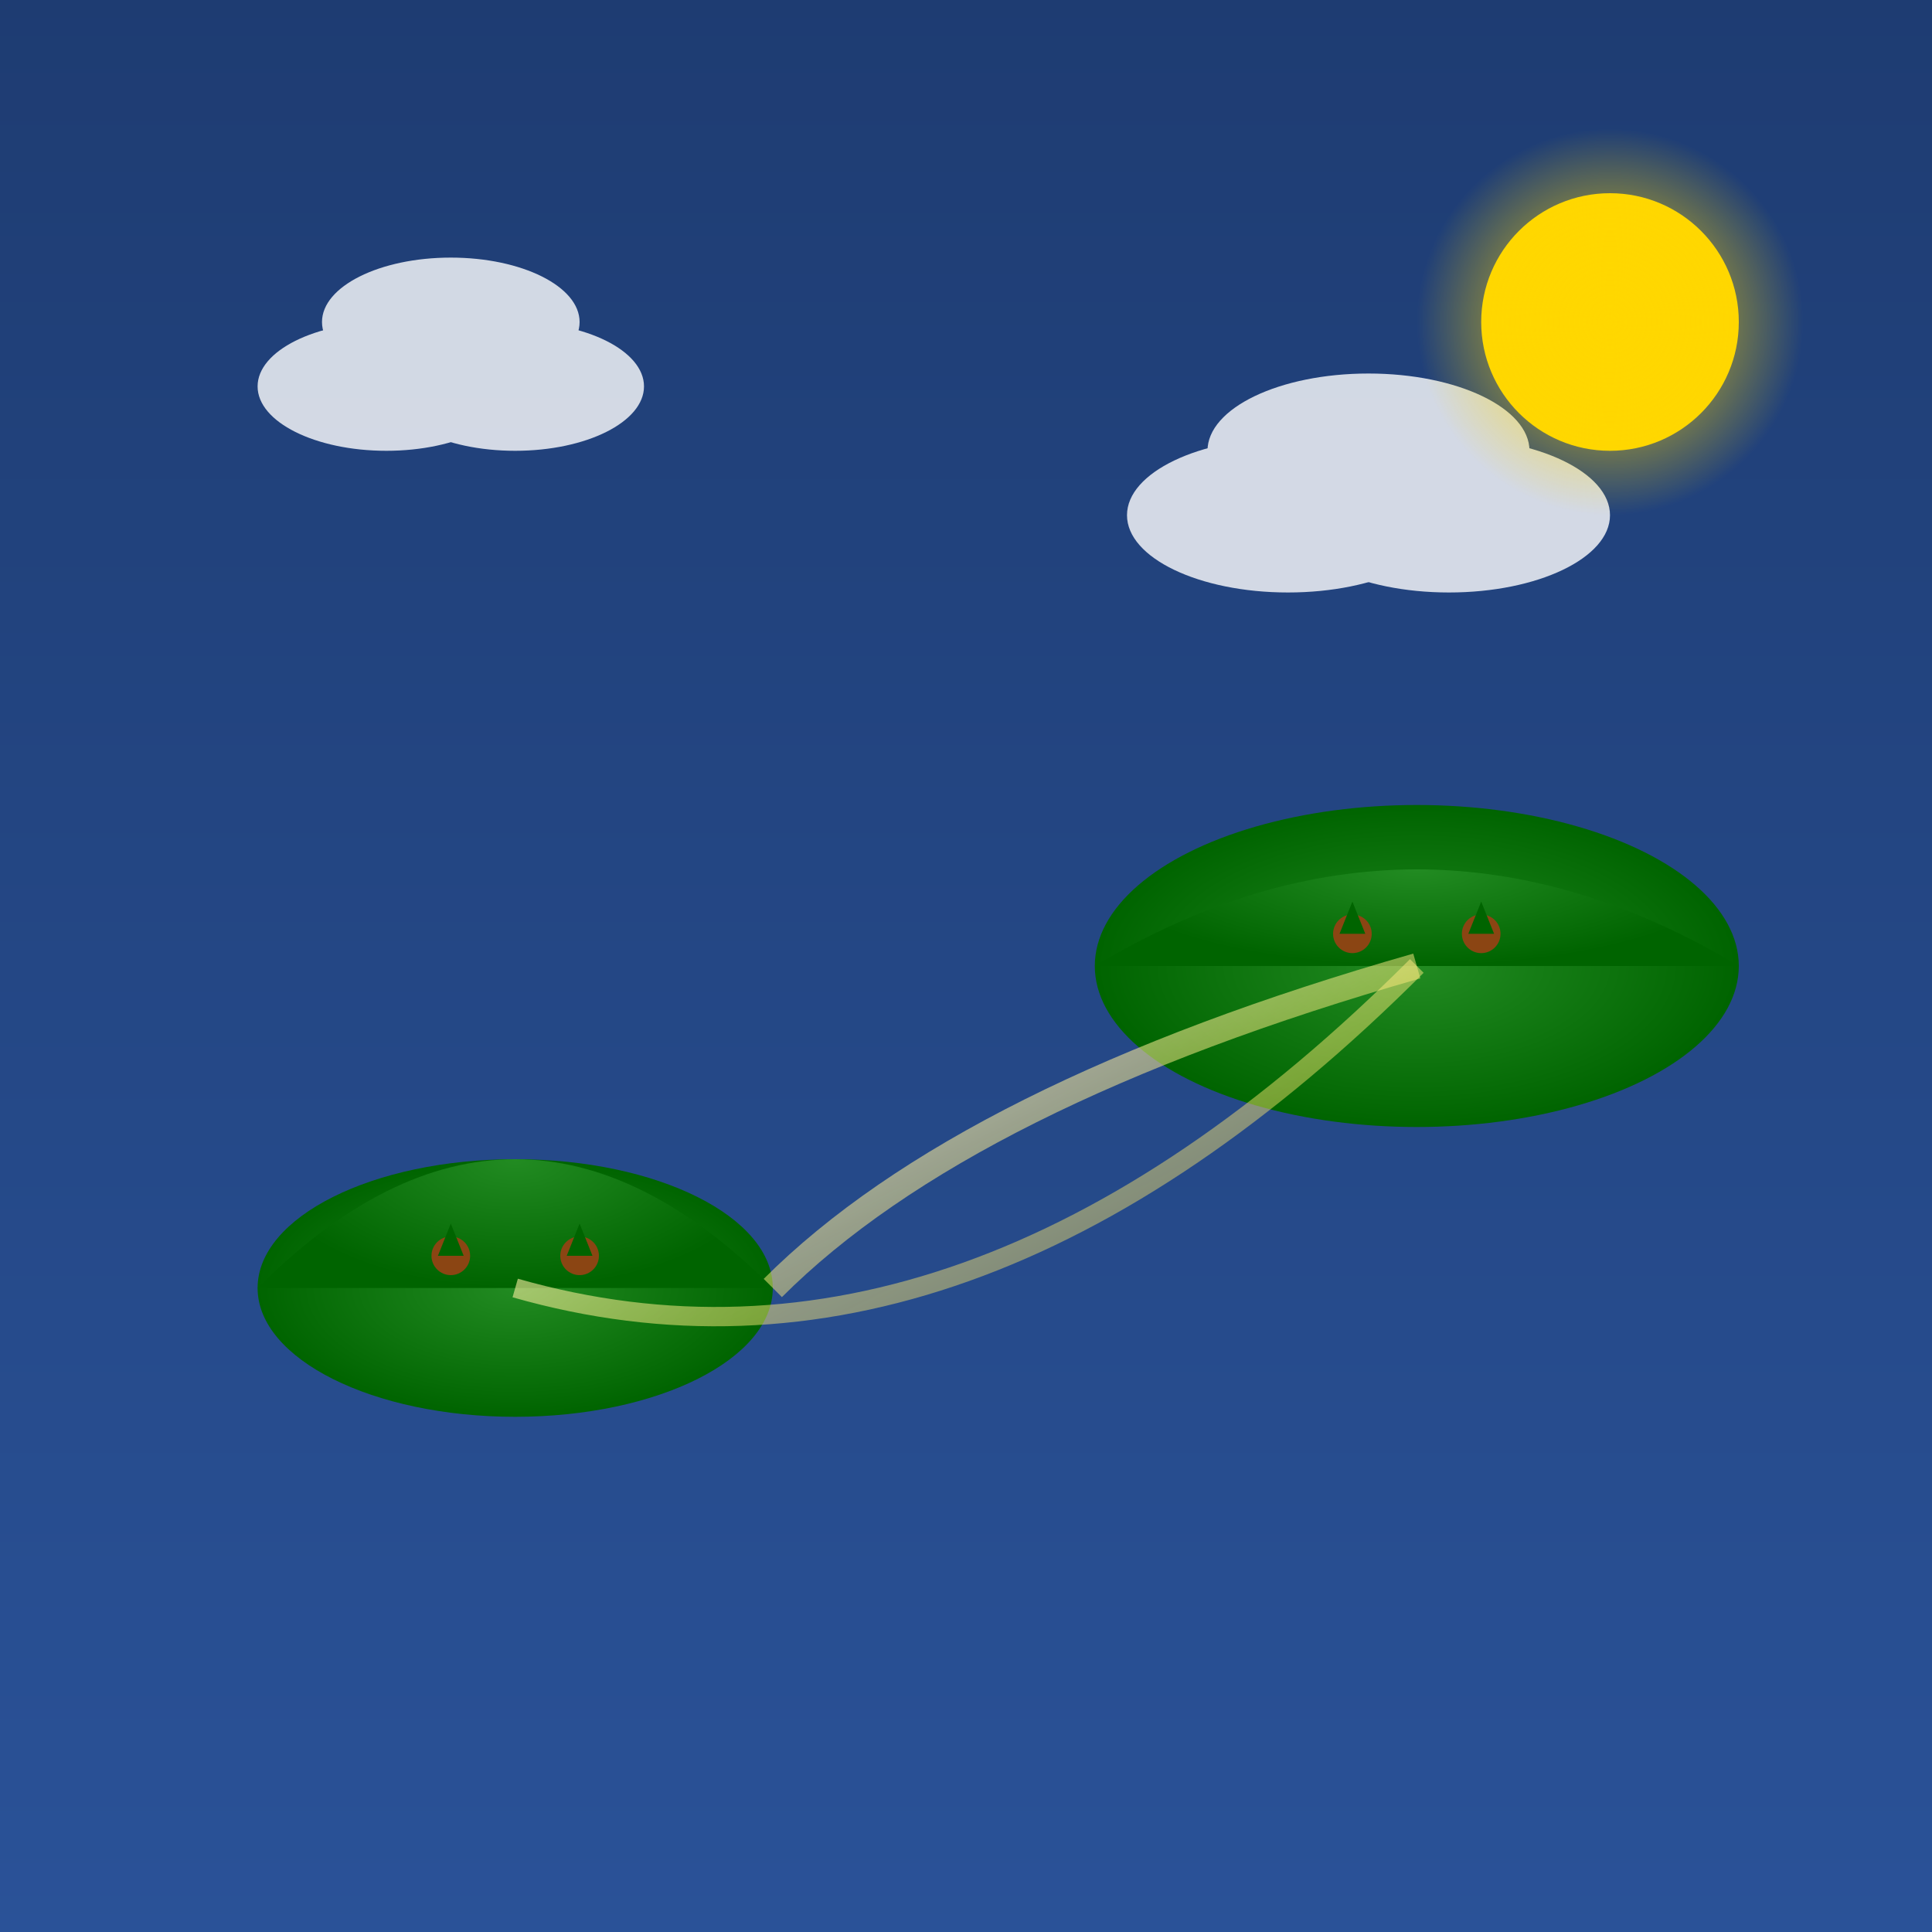 <svg width="300" height="300" viewBox="0 0 300 300" xmlns="http://www.w3.org/2000/svg">
  <defs>
    <linearGradient id="skyGradient" x1="0" y1="0" x2="0" y2="1">
      <stop offset="0%" stop-color="#1e3c72"/>
      <stop offset="100%" stop-color="#2a5298"/>
    </linearGradient>
    <radialGradient id="islandGradient" cx="0.5" cy="0.5" r="0.5">
      <stop offset="0%" stop-color="#228B22"/>
      <stop offset="100%" stop-color="#006400"/>
    </radialGradient>
    <linearGradient id="bridgeGradient" x1="0" y1="0" x2="1" y2="1">
      <stop offset="0%" stop-color="#ffffff" stop-opacity="0.8"/>
      <stop offset="100%" stop-color="#FFD700" stop-opacity="0.2"/>
    </linearGradient>
    <filter id="glow">
      <feGaussianBlur stdDeviation="3.5" result="coloredBlur"/>
      <feMerge>
        <feMergeNode in="coloredBlur"/>
        <feMergeNode in="SourceGraphic"/>
      </feMerge>
    </filter>
  </defs>
  <rect width="300" height="300" fill="url(#skyGradient)" />
  
  <!-- Island 1 -->
  <ellipse cx="80" cy="200" rx="40" ry="20" fill="url(#islandGradient)" />
  <path d="M40,200 Q80,160 120,200 Z" fill="url(#islandGradient)" />
  
  <!-- Island 2 -->
  <ellipse cx="220" cy="150" rx="50" ry="25" fill="url(#islandGradient)" />
  <path d="M170,150 Q220,120 270,150 Z" fill="url(#islandGradient)" />
  
  <!-- Bridge 1 -->
  <path d="M120,200 Q150,170 220,150" stroke="url(#bridgeGradient)" stroke-width="4" fill="none" filter="url(#glow)" />
  
  <!-- Bridge 2 -->
  <path d="M80,200 Q150,220 220,150" stroke="url(#bridgeGradient)" stroke-width="3" fill="none" filter="url(#glow)" />
  
  <!-- Trees on Island 1 -->
  <circle cx="70" cy="195" r="3" fill="#8B4513"/>
  <polygon points="70,190 68,195 72,195" fill="#006400"/>
  <circle cx="90" cy="195" r="3" fill="#8B4513"/>
  <polygon points="90,190 88,195 92,195" fill="#006400"/>
  
  <!-- Trees on Island 2 -->
  <circle cx="210" cy="145" r="3" fill="#8B4513"/>
  <polygon points="210,140 208,145 212,145" fill="#006400"/>
  <circle cx="230" cy="145" r="3" fill="#8B4513"/>
  <polygon points="230,140 228,145 232,145" fill="#006400"/>
  
  <!-- Clouds -->
  <g fill="#ffffff" opacity="0.8">
    <ellipse cx="60" cy="60" rx="20" ry="10"/>
    <ellipse cx="80" cy="60" rx="20" ry="10"/>
    <ellipse cx="70" cy="50" rx="20" ry="10"/>
    
    <ellipse cx="200" cy="80" rx="25" ry="12"/>
    <ellipse cx="225" cy="80" rx="25" ry="12"/>
    <ellipse cx="212.5" cy="70" rx="25" ry="12"/>
  </g>
  
  <!-- Sun -->
  <circle cx="250" cy="50" r="20" fill="#FFD700" />
  <radialGradient id="sunGlow" cx="0.5" cy="0.5" r="0.5">
    <stop offset="0%" stop-color="#FFD700" />
    <stop offset="100%" stop-color="#FFD700" stop-opacity="0" />
  </radialGradient>
  <circle cx="250" cy="50" r="30" fill="url(#sunGlow)" />
</svg>